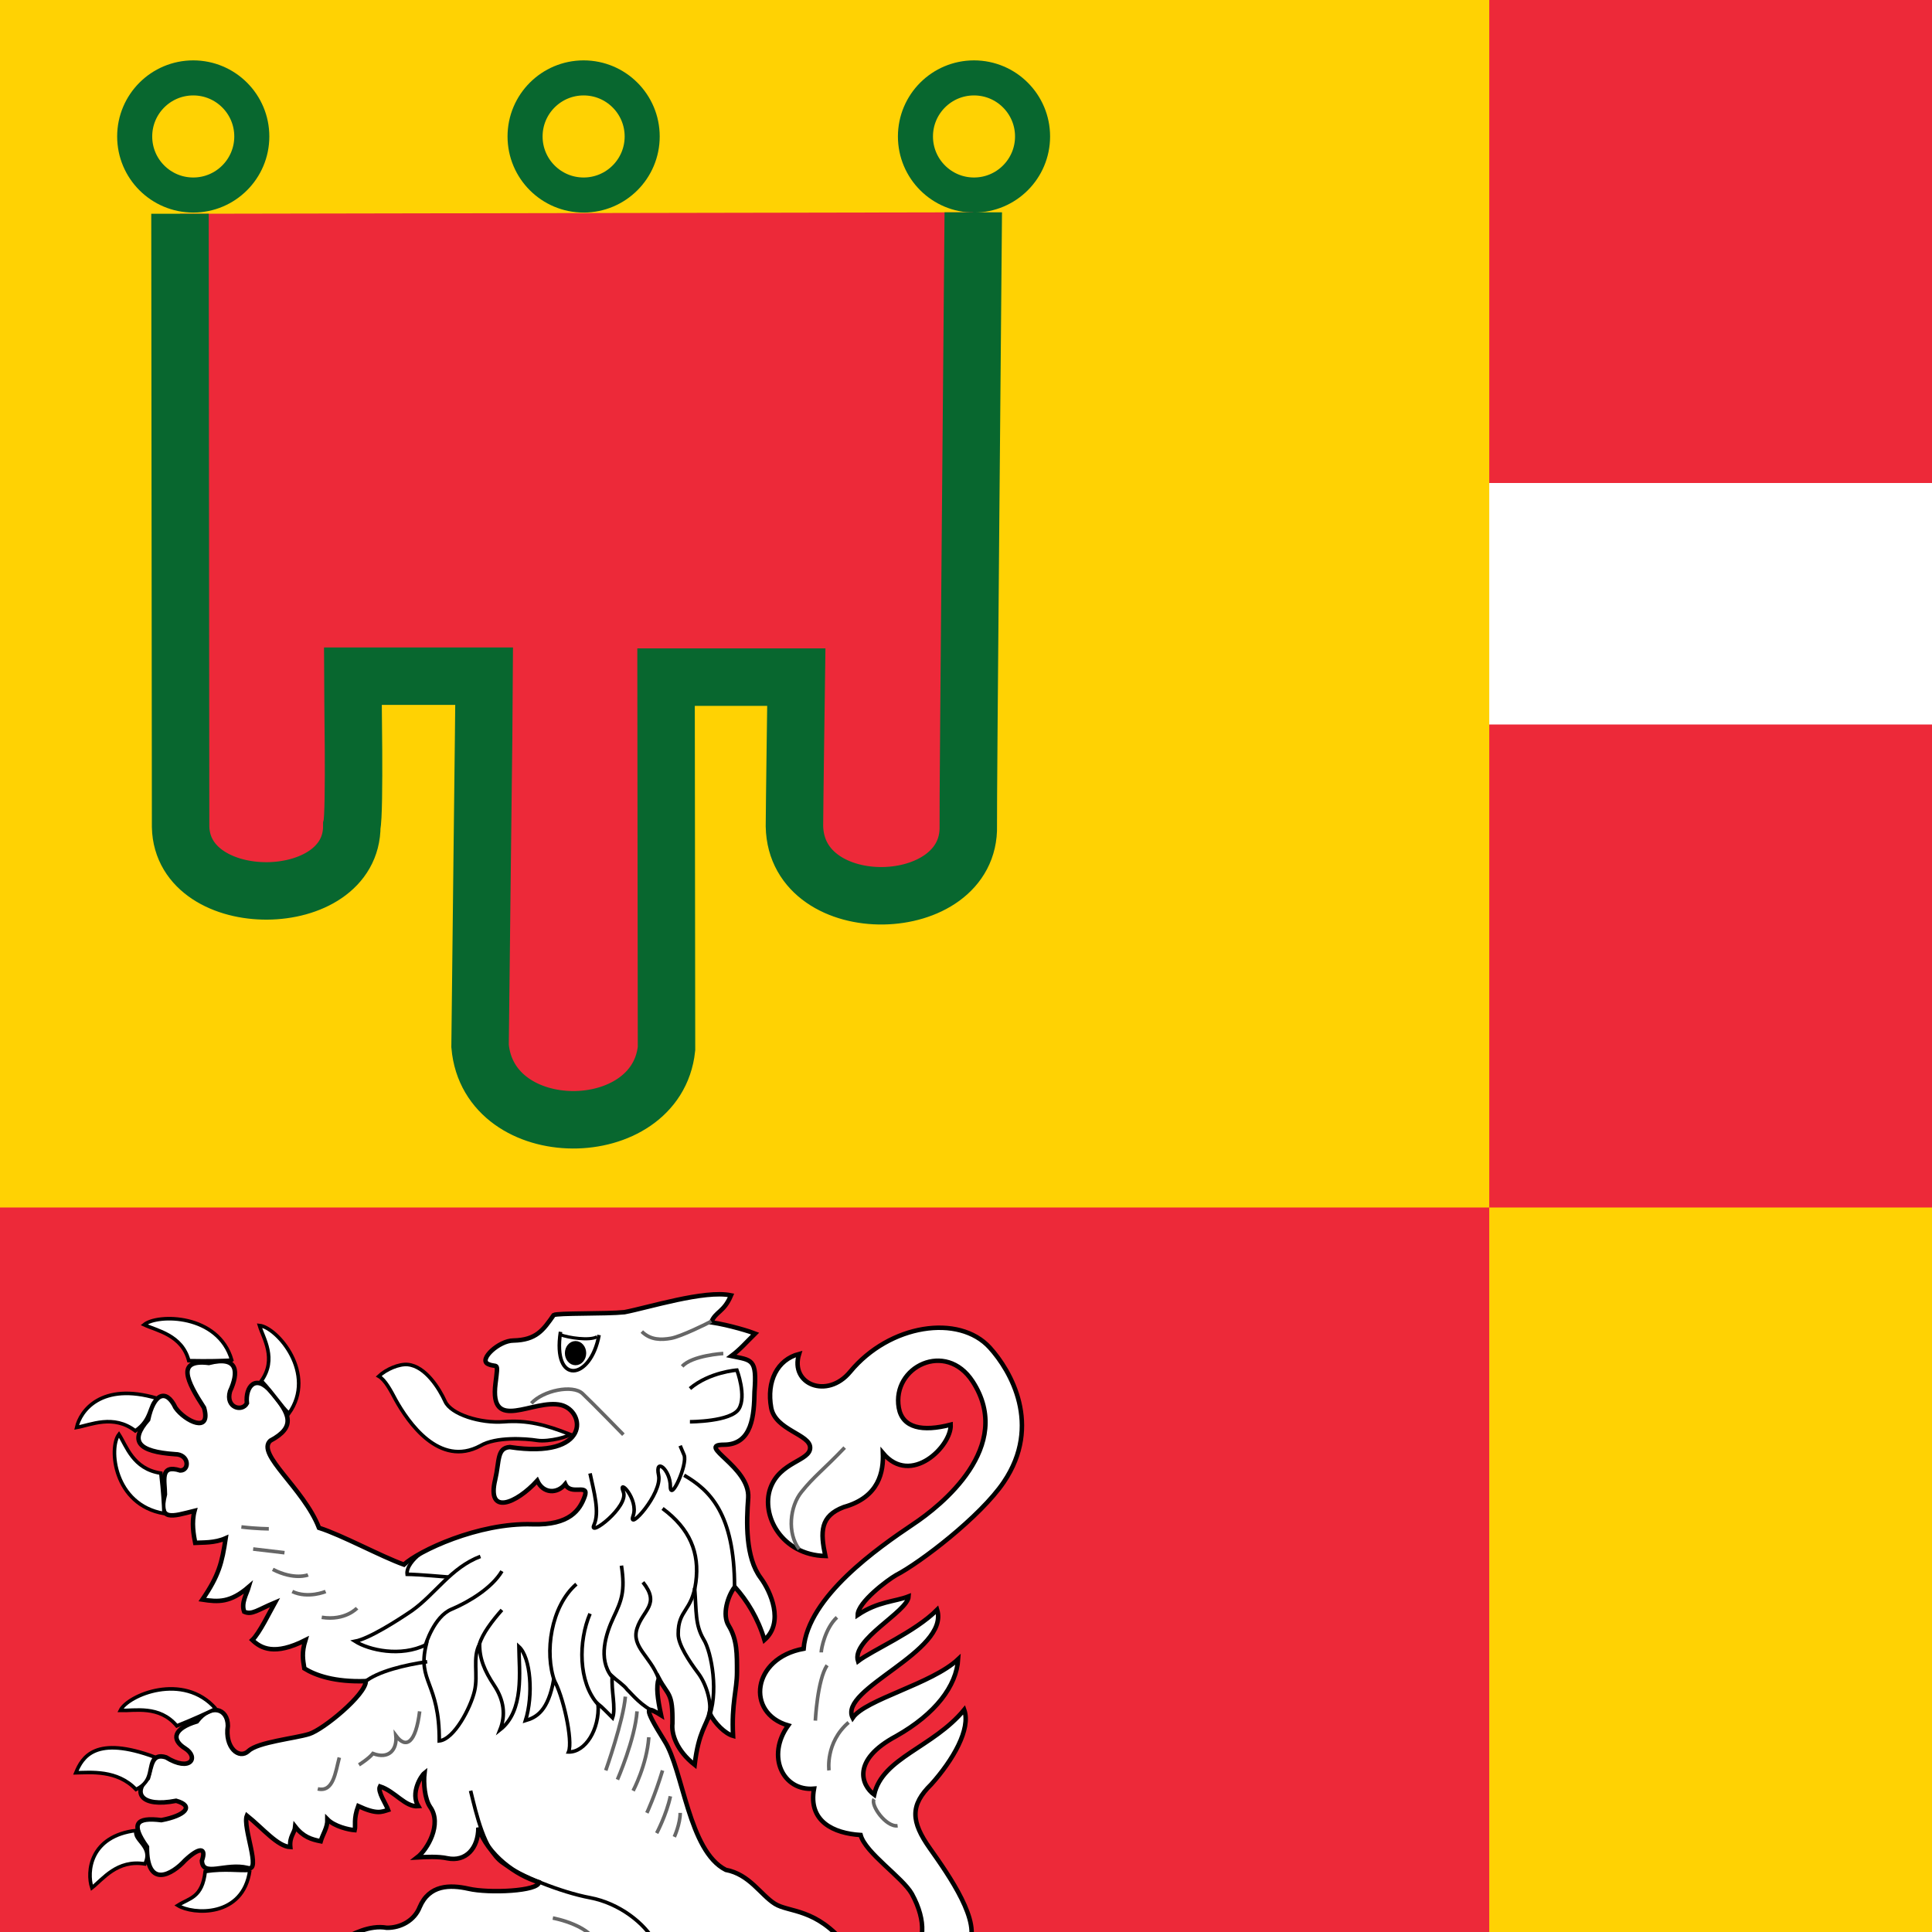 <?xml version='1.0' encoding='utf-8'?>
<ns0:svg xmlns:dc="http://purl.org/dc/elements/1.1/" xmlns:ns0="http://www.w3.org/2000/svg" xmlns:ns1="http://sodipodi.sourceforge.net/DTD/sodipodi-0.dtd" xmlns:ns2="http://www.inkscape.org/namespaces/inkscape" xmlns:ns4="http://creativecommons.org/ns#" xmlns:rdf="http://www.w3.org/1999/02/22-rdf-syntax-ns#" ns1:docname="Flag_of_the_region_Auvergne-Rhône-Alpes.svg" ns2:version="1.0beta1 (76ce730, 2019-10-19)" version="1.1" id="svg2" height="640" width="640" viewBox="80 0 480 480">
  <ns0:defs id="defs221" />
  <ns1:namedview ns2:document-rotation="0" ns2:current-layer="svg2" ns2:window-maximized="0" ns2:window-y="23" ns2:window-x="0" ns2:cy="377.14286" ns2:cx="385.71429" ns2:zoom="0.7" showgrid="false" id="namedview219" ns2:window-height="784" ns2:window-width="1440" ns2:pageshadow="2" ns2:pageopacity="0" guidetolerance="10" gridtolerance="10" objecttolerance="10" borderopacity="1" bordercolor="#666666" pagecolor="#ffffff" />
  <ns0:rect style="fill:#ed2939" y="0" x="0" id="rect4" height="600" width="900" />
  <ns0:g transform="translate(-3.458)" style="opacity:1" id="g952">
    <ns0:path ns2:connector-curvature="0" id="path954" d="m 303.458,151.186 h 600 m -225,300 V 1.186" style="color:#000000;font-style:normal;font-variant:normal;font-weight:normal;font-stretch:normal;font-size:medium;line-height:normal;font-family:sans-serif;font-variant-ligatures:normal;font-variant-position:normal;font-variant-caps:normal;font-variant-numeric:normal;font-variant-alternates:normal;font-variant-east-asian:normal;font-feature-settings:normal;font-variation-settings:normal;text-indent:0;text-align:start;text-decoration:none;text-decoration-line:none;text-decoration-style:solid;text-decoration-color:#000000;letter-spacing:normal;word-spacing:normal;text-transform:none;writing-mode:lr-tb;direction:ltr;text-orientation:mixed;dominant-baseline:auto;baseline-shift:baseline;text-anchor:start;white-space:normal;shape-padding:0;shape-margin:0;inline-size:0;clip-rule:nonzero;display:inline;overflow:visible;visibility:visible;isolation:auto;mix-blend-mode:normal;color-interpolation:sRGB;color-interpolation-filters:linearRGB;solid-color:#000000;solid-opacity:1;vector-effect:none;fill:#000000;fill-opacity:1;fill-rule:nonzero;stroke:none;stroke-width:60;stroke-linecap:butt;stroke-linejoin:miter;stroke-miterlimit:4;stroke-dasharray:none;stroke-dashoffset:0;stroke-opacity:1;color-rendering:auto;image-rendering:auto;shape-rendering:auto;text-rendering:auto;enable-background:accumulate;stop-color:#000000;stop-opacity:1" />
    <ns0:path ns1:nodetypes="ccccccccccccc" ns2:connector-curvature="0" id="path956" d="m 648.457,0 v 120 h -205 v 60 h 205 v 142 h 60 V 180 h 195 v -60 h -195 V 0 Z" style="color:#000000;font-style:normal;font-variant:normal;font-weight:normal;font-stretch:normal;font-size:medium;line-height:normal;font-family:sans-serif;font-variant-ligatures:normal;font-variant-position:normal;font-variant-caps:normal;font-variant-numeric:normal;font-variant-alternates:normal;font-variant-east-asian:normal;font-feature-settings:normal;font-variation-settings:normal;text-indent:0;text-align:start;text-decoration:none;text-decoration-line:none;text-decoration-style:solid;text-decoration-color:#000000;letter-spacing:normal;word-spacing:normal;text-transform:none;writing-mode:lr-tb;direction:ltr;text-orientation:mixed;dominant-baseline:auto;baseline-shift:baseline;text-anchor:start;white-space:normal;shape-padding:0;shape-margin:0;inline-size:0;clip-rule:nonzero;display:inline;overflow:visible;visibility:visible;isolation:auto;mix-blend-mode:normal;color-interpolation:sRGB;color-interpolation-filters:linearRGB;solid-color:#000000;solid-opacity:1;vector-effect:none;fill:#ffffff;fill-opacity:1;fill-rule:nonzero;stroke:none;stroke-width:60;stroke-linecap:butt;stroke-linejoin:miter;stroke-miterlimit:4;stroke-dasharray:none;stroke-dashoffset:0;stroke-opacity:1;color-rendering:auto;image-rendering:auto;shape-rendering:auto;text-rendering:auto;enable-background:accumulate;stop-color:#000000;stop-opacity:1" />
  </ns0:g>
  <ns0:rect style="fill:#ffd203;fill-opacity:1;stroke:none;stroke-width:2.435;stroke-linecap:round;stroke-linejoin:round" id="rect950" width="450" height="300" x="450" y="300" />
  <ns0:g style="stroke:#000000;stroke-width:0.892" transform="translate(-1.1338502e-5,306)" id="lion">
    <ns0:g style="fill:#ffffff" id="g11">
      <ns0:path style="stroke-width:1.115" ns2:connector-curvature="0" id="path13" d="m 243.675,188.165 c -10.64,5.567 -20.767,5.899 -27.859,2.56 -7.094,-3.34 1.182,4.453 4.728,7.793 3.546,3.34 2.365,6.681 2.365,10.019 0,3.342 -0.062,7.668 0.889,11.687 -7.093,1.114 -13.892,-1.666 -19.803,-5.004 3.481,3.823 2.997,6.059 5.618,9.056 -5.989,0.05 -11.64,-5.029 -16.586,-7.517 2.566,2.993 4.731,7.663 6.932,11.086 -4.83,0.494 -10.572,-5.271 -12.916,-7.185 0.756,1.498 2.29,7.994 3.072,12.162 -5.777,-1.423 -7.157,-9.865 -11.389,-9.224 0.014,0.934 -1.174,3.988 0.091,6.842 2.499,5.643 -3.182,3.317 -5.059,2.869 -4.961,0.056 -6.352,1.402 -5.39,-5.876 -1.182,-2.228 -4.569,-4.422 -4.569,0.034 0,4.453 -3.121,9.963 -6.155,9.963 -3.034,0 -4.886,-3.799 -6.045,-6.956 -5.449,-4.168 -2.474,-7.691 2.255,-6.577 4.728,1.114 1.159,-6.681 -2.388,-4.454 -3.548,2.226 -10.665,2.275 -9.482,-1.067 1.182,-3.34 1.852,-5.992 0.669,-10.444 -1.182,-4.454 4.351,-3.697 6.716,-1.471 2.363,2.228 3.412,4.936 8.14,3.823 4.729,-1.114 0.354,-4.937 -3.193,-6.073 -3.548,0 -3.194,-4.253 2.436,-6.934 3.926,-6.65 9.727,-7.38 8.788,-0.506 0,3.342 1.596,10.045 15.99,8.427 10.64,-1.114 12.409,-9.193 8.141,-13.442 -2.657,-2.1 -5.472,-6.386 -5.848,-14.399 -1.73,1.414 -4.089,2.496 -7.303,2.575 -5.444,0.328 -7.243,-1.995 -11.921,-3.86 2.914,-1.525 7.242,-3.889 11.488,-3.119 3.499,0.037 6.893,-1.835 8.184,-5.129 2.366,-5.565 7.487,-5.6 12.092,-4.579 5.155,1.204 17.525,0.61 17.525,-1.617 -5.675,-1.682 -12.654,-6.652 -15.045,-13.549 -0.012,5.143 -3.119,8.534 -7.686,7.613 -2.211,-0.506 -5.444,-0.335 -7.504,-0.222 2.531,-1.926 6.236,-8.284 3.228,-12.522 -1.38,-1.996 -1.697,-5.983 -1.419,-8.432 -0.864,0.687 -3.529,4.956 -1.543,8.229 -3.234,0.294 -5.763,-3.695 -9.518,-4.913 -0.669,1.286 1.529,4.395 2.031,5.839 -1.688,0.523 -2.825,1.158 -7.429,-0.96 -1.223,3.282 -0.592,4.814 -0.88,5.987 -1.458,-0.102 -5.022,-0.914 -6.775,-2.694 0.038,2.107 -1.168,3.682 -1.671,5.452 -2.31,-0.459 -4.316,-1.056 -6.336,-3.628 -0.157,1.664 -1.464,2.402 -1.221,5.064 -3.162,-0.149 -6.786,-4.62 -10.782,-7.817 -1.159,2.824 3.728,14.141 0.181,13.027 -5.423,-1.365 -11.2,2.4 -11.358,-1.824 1.182,-3.34 -0.645,-3.41 -4.191,-0.07 -3.145,3.467 -9.508,7.223 -9.457,-3.34 -4.11,-5.762 -2.743,-7.438 3.571,-6.656 5.909,-1.114 8.298,-3.5 3.68,-4.809 -8.91,1.72 -10.764,-2.124 -7.009,-5.612 0.939,-3.112 0.939,-6.303 4.485,-5.189 6.092,3.764 8.276,0 4.729,-2.228 -3.546,-2.226 -2.769,-4.981 2.924,-6.679 3.412,-4.477 7.715,-3.34 7.715,1.112 -0.805,5.337 2.767,8.448 5.132,6.22 2.363,-2.226 11.541,-3.11 15.088,-4.223 3.546,-1.114 14.065,-9.791 14.065,-13.131 -7.814,0.268 -12.54,-1.445 -15.281,-3.15 -0.357,-2.187 -0.701,-3.88 0.264,-7.03 -7.71,3.898 -11.049,2.011 -13.199,-0.032 1.701,-1.557 4.455,-7.19 5.635,-9.302 -4.315,1.803 -5.723,3.144 -7.647,2.271 -0.807,-2.202 0.625,-4.427 1.137,-6.173 -4.562,3.933 -7.544,3.784 -11.526,3.165 4.113,-6.004 4.877,-9.154 5.797,-15.251 -2.763,1.234 -5.752,1.033 -7.58,1.146 -0.39,-1.989 -0.947,-5.03 -0.159,-7.953 -5.572,1.378 -9.105,2.778 -7.361,-4.098 0,-3.34 -1.366,-7.564 3.815,-5.923 2.365,0 2.231,-4.05 -1.317,-4.05 -9.178,-0.631 -11.358,-3.214 -6.666,-8.575 1.34,-6.371 4.437,-7.944 6.801,-2.962 2.365,3.34 8.945,6.545 7.091,0 -4.264,-6.543 -7.056,-12.142 1.185,-11.133 7.434,-1.894 7.385,2.434 5.264,7.036 -1.182,4.098 3.01,5.212 4.191,2.985 -0.427,-4.247 2.266,-7.336 6.021,-2.859 4.693,5.487 6.277,8.701 -0.218,12.168 -3.548,3.34 8.274,11.752 12.113,21.636 5.717,1.803 15.271,7.046 21.098,9.137 3.546,-3.34 18.474,-10.458 31.918,-10.021 9.302,0.299 11.822,-3.602 13.005,-6.943 1.182,-3.34 -3.497,-0.07 -4.839,-3.031 -2.011,2.47 -5.486,2.377 -6.96,-0.861 -5.228,5.73 -12.622,8.764 -10.445,-0.276 1.081,-4.608 0.393,-7.84 3.621,-8.069 20.125,3.054 18.855,-8.942 12.735,-10.457 -6.833,-1.621 -17.858,7.113 -16.281,-5.359 0.739,-5.859 0.486,-3.72 -1.877,-4.834 -2.366,-1.112 2.767,-5.82 6.313,-5.82 5.69,-0.125 7.408,-2.581 10.017,-6.324 0.887,-0.556 13.077,-0.247 17.586,-0.722 5.833,-1.109 19.925,-5.568 26.478,-4.183 -1.784,4.249 -3.81,3.938 -4.929,6.703 4.612,0.683 9.87,2.364 10.921,2.79 -2.365,2.33 -3.706,3.929 -5.914,5.582 5.133,1.09 6.393,0.605 5.754,8.884 -0.105,5.702 -0.512,13.154 -7.606,13.154 -7.093,0 6.493,5.428 6.045,13.142 -0.456,6.019 -0.744,14.864 3.119,19.984 2.424,3.302 5.9,10.995 0.915,15.38 -1.599,-5.425 -4.373,-9.859 -7.375,-13.192 -1.727,2.257 -3.225,6.918 -1.497,9.658 2.119,3.485 2.046,7.081 2.046,11.534 0,4.454 -1.387,7.753 -0.976,15.827 -1.97,-0.555 -4.522,-3.052 -5.839,-5.654 -0.663,2.967 -2.721,4.468 -3.703,12.842 -4.527,-3.554 -5.824,-7.747 -5.519,-10.274 0.108,-7.839 -1.043,-6.758 -3.408,-11.213 -0.668,2.135 -0.317,4.905 0.589,9.168 -3.546,-2.228 -4.754,-2.568 0.86,6.402 4.627,7.247 5.981,27.364 15.207,32.016 5.911,1.114 8.642,6.199 12.188,8.427 3.546,2.225 10.248,0.972 17.792,10.374 13.58,9.78 23.804,0.925 16.259,-12.832 -2.305,-4.087 -11.553,-10.17 -12.735,-14.623 -6.681,-0.411 -13.078,-3.351 -11.578,-11.513 -7.754,0.678 -11.921,-8.102 -6.423,-15.714 -10.593,-3.063 -8.983,-16.723 3.839,-19.053 1.025,-12.938 18.573,-25.125 27.192,-30.924 6.972,-4.617 25.319,-19.268 14.807,-35.475 -6.655,-10.28 -20.11,-3.648 -18.355,6.53 0.9,5.065 5.906,6.016 12.895,4.201 0.245,5.273 -9.841,15.414 -16.844,7.059 0.159,4.538 -0.84,10.928 -9.701,13.407 -5.911,2.228 -5.874,6.176 -4.594,12.168 -10.896,-0.264 -16.039,-10.137 -13.676,-16.817 2.365,-6.679 9.896,-6.76 9.896,-10.1 0,-3.34 -8.64,-4.326 -9.678,-9.917 -1.191,-6.55 1.502,-11.958 6.925,-13.36 -2.352,7.564 7.027,11.299 12.686,4.43 9.8,-11.859 27.053,-14.44 34.709,-6.002 5.188,5.714 13.04,19.224 3.462,33.401 -5.815,8.608 -20.857,20.075 -26.745,23.106 -2.144,1.222 -9.506,6.734 -9.546,9.913 5.092,-3.404 9.2,-3.285 12.654,-4.622 -0.213,3.834 -14.292,10.682 -12.573,16.1 3.592,-2.76 14.144,-7.223 19.658,-12.784 3.145,10.426 -24.632,19.638 -20.98,26.86 3.151,-4.607 19.64,-8.404 26.197,-14.565 -0.416,6.638 -5.618,13.579 -15.393,19.102 -11.25,6.025 -8.568,12.249 -5.47,14.548 2.048,-9.206 14.645,-11.714 22.374,-21.092 1.692,4.765 -2.779,12.488 -8.202,18.536 -5.29,5.166 -5.046,9.241 -0.317,15.92 4.728,6.682 13.052,18.548 9.506,24.115 -3.546,5.567 8.42,-5.682 17.39,3.191 2.34,2.543 5.489,5.739 12.882,6.924 -2.211,2.866 -5.13,5.158 -11.602,2.557 -6.641,-4.697 -10.09,-3.316 -14.391,-0.023 -8.056,7.208 -19.632,12.639 -34.26,0.632 -5.911,-5.568 -8.407,-9.733 -15.319,-9.643 3.546,7.795 -1.499,15.289 -1.499,20.854 0,5.57 0.159,9.643 9.616,10.757 9.457,1.112 11.663,8.172 16.391,7.059 2.141,-0.882 4.357,-0.302 6.634,-1.003 0.212,2.242 1,5.658 -3.505,6.772 -5.911,2.226 -2.313,2.589 0.052,5.929 1.162,2.002 0.607,4.797 0.895,7.714 -0.195,3.581 3.278,5.69 7.051,6.196 -2.638,3.087 -7.867,3.84 -11.535,0.908 2.72,7.016 -1.066,8.354 -5.795,5.014 3.987,5.753 -3.136,6.454 -9.047,4.226 2.805,3.205 6.036,6.575 0.614,8.652 -5.559,5.487 -5.46,1.24 -7.824,-2.1 -2.365,-3.34 -4.52,6.795 -6.8,8.243 -3.755,0.434 -5.022,-5.006 -9.751,-6.12 -2.717,-1.745 1.451,-3.007 3.119,-4.453 2.072,-1.446 -1.499,-2.054 -6.228,0.172 -4.728,2.226 -6.458,1.801 -4.874,-4.546 1.451,-7.61 3.558,-5.384 8.177,-3.135 4.755,-1.033 -7.396,-4.326 0.669,-9.495 0.816,-3.482 3.354,-6.952 7.757,0.082 5.911,2.228 5.031,-4.588 3.848,-7.929 -1.182,-3.34 -11.236,-9.056 -13.65,-14.015 -3.366,8.054 -7.01,12.554 -16.713,14.902 0.976,-4.276 -0.384,-7.66 2.459,-10.455 3.548,-5.568 -1.114,-7.787 -1.114,-13.354 -5.231,-5.82 -1.877,-17.526 -0.512,-23.713 l 0.002,-0.003 z" />
      <ns0:path ns2:connector-curvature="0" id="path15" d="m 221.464,50.304 c -5.841,-2.29 -10.425,-3.534 -16.265,-3.075 -5.841,0.459 -13.141,-1.833 -14.6,-5.042 -1.461,-3.208 -4.868,-8.707 -9.247,-9.166 -2.191,-0.229 -5.464,1.204 -7.246,2.901 1.598,0.908 2.988,3.572 4.203,5.864 3.078,5.519 10.829,16.901 21.049,11.402 3.894,-2.292 11.194,-1.789 14.113,-1.33 2.92,0.459 8.478,-1.094 7.992,-1.553 z" />
      <ns0:path ns2:connector-curvature="0" id="path17" d="m 151.754,45.205 c 7.059,-9.91 -2.915,-21.433 -7.295,-21.89 0.974,3.208 4.38,8.249 0.486,13.75 3.408,3.666 4.864,6.251 6.809,8.083 v 0.058 z" />
      <ns0:path ns2:connector-curvature="0" id="path19" d="m 137.576,31.928 c -3.308,-11.539 -18.465,-11.543 -21.779,-8.806 3.173,1.487 9.422,2.519 11.107,8.936 5.171,0.104 7.922,-0.012 10.672,-0.13 z" />
      <ns0:path ns2:connector-curvature="0" id="path21" d="m 119.032,41.412 c -13.908,-4.133 -19.093,3.171 -19.992,7.234 3.484,-0.61 9.135,-3.327 14.58,0.844 4.197,-2.847 3.301,-6.332 5.423,-7.984 l -0.011,-0.094 z" />
      <ns0:path ns2:connector-curvature="0" id="path23" d="m 158.834,192.989 c -10.014,-7.342 -23.096,0.786 -23.022,5.306 3.484,-0.61 10.614,-2.118 16.062,2.053 4.197,-2.847 4.838,-5.707 6.961,-7.359 h -0.002 z" />
      <ns0:path ns2:connector-curvature="0" id="path25" d="m 133.592,118.526 c -8.065,-9.229 -21.875,-3.348 -23.697,0.431 3.539,0.125 9.686,-1.362 14.03,3.831 4.758,-1.914 7.213,-3.087 9.666,-4.262 h 0.002 z" />
      <ns0:path ns2:connector-curvature="0" id="path27" d="m 118.585,130.587 c -14.934,-5.574 -18.148,-0.011 -19.739,3.858 3.543,-0.064 10.291,-0.812 14.943,4.139 4.633,-2.164 2.729,-5.963 4.796,-7.997 z" />
      <ns0:path ns2:connector-curvature="0" id="path29" d="m 113.88,148.765 c -11.566,1.375 -12.366,10.295 -11.055,14.257 2.729,-2.126 6.266,-7.087 13.179,-5.935 2.198,-4.41 -3.125,-5.908 -2.124,-8.322 z" />
      <ns0:path ns2:connector-curvature="0" id="path31" d="m 141.856,207.865 c -12.54,-1.832 -15.284,8.921 -13.975,12.884 2.731,-2.127 6.754,-4.797 13.665,-3.645 2.199,-4.409 -0.691,-6.824 0.309,-9.239 z" />
      <ns0:path ns2:connector-curvature="0" id="path33" d="m 148.872,228.01 c -11.919,4.096 -9.161,16.945 -5.983,19.818 1.302,-3.103 3.83,-9.334 10.471,-11.469 -0.334,-4.863 -4.129,-5.778 -4.488,-8.349 z" />
      <ns0:path ns2:connector-curvature="0" id="path35" d="m 263.258,239.015 c -11.029,-5.913 -18.109,2.2 -18.379,6.342 3.356,-1.073 6.958,-3.267 12.984,0.122 3.719,-3.385 3.548,-4.544 5.396,-6.464 z" />
      <ns0:path ns2:connector-curvature="0" id="path37" d="m 253.933,250.694 c -11.032,-3.545 -18.831,5.302 -18.738,9.453 3.25,-1.33 9.568,-3.797 15.87,-0.885 3.412,-3.662 1.192,-6.05 2.868,-8.108 l -0.061,-0.056 0.061,-0.402 z" />
      <ns0:path ns2:connector-curvature="0" id="path39" d="m 261.287,264.406 c -8.946,8.476 -2.56,18.64 1.615,19.97 -0.223,-3.33 0.018,-9.158 5.071,-13.747 -2.494,-4.268 -5.2,-4.038 -6.685,-6.223 z" />
      <ns0:path ns2:connector-curvature="0" id="path41" d="m 288.735,262.248 c 4.646,11.123 -4.115,15.969 -8.507,15.632 1.605,-2.975 4.023,-5.021 1.316,-11.12 4.087,-2.987 4.909,-3.063 7.192,-4.512 z" />
      <ns0:path ns2:connector-curvature="0" id="path43" d="m 178.651,234.76 c -1.639,11.853 -14.711,14.227 -18.384,11.933 2.93,-1.874 7.623,-6.268 8.379,-12.84 5.112,-0.756 7.262,1.137 10.005,0.907 z" />
      <ns0:path ns2:connector-curvature="0" id="path45" d="m 142.069,158.667 c -1.637,11.851 -14.223,11.018 -17.896,8.726 2.932,-1.874 6.057,-1.853 6.814,-8.425 5.112,-0.754 8.341,-0.069 11.084,-0.3 h -0.002 z" />
      <ns0:path ns2:connector-curvature="0" id="path47" d="m 120.747,70.025 c -12.491,-2.109 -13.805,-16.328 -11.195,-19.675 1.848,2.848 3.478,8.624 10.412,9.651 0.558,4.843 0.671,7.433 0.784,10.025 v -0.002 z" />
    </ns0:g>
    <ns0:g style="fill:none;stroke:#666666" id="g49">
      <ns0:path ns2:connector-curvature="0" id="path51" d="m 274.003,180.928 c -1.459,6.415 -7.504,10.675 -7.504,10.675" />
      <ns0:path ns2:connector-curvature="0" id="path53" d="m 289.857,53.648 c -5.309,5.561 -7.638,7.155 -10.706,10.999 -2.946,3.592 -3.606,10.288 -0.614,14.231" />
      <ns0:path ns2:connector-curvature="0" id="path55" d="m 287.929,95.82 c -2.92,2.751 -3.894,7.792 -3.894,8.709" />
      <ns0:path ns2:connector-curvature="0" id="path57" d="m 285.492,107.734 c -2.435,3.666 -2.92,13.75 -2.92,13.75" />
      <ns0:path ns2:connector-curvature="0" id="path59" d="m 290.832,121.933 c -5.839,5.041 -4.867,11.915 -4.867,11.915" />
      <ns0:path ns2:connector-curvature="0" id="path61" d="m 297.169,140.977 c -0.988,1.416 2.926,7.016 5.841,6.624" />
      <ns0:path ns2:connector-curvature="0" id="path63" d="m 318.576,189.308 c -5.841,2.751 -8.771,3.726 -14.6,1.375" />
      <ns0:path ns2:connector-curvature="0" id="path65" d="m 290.832,224.202 c 3.894,4.125 2.93,15.069 -2.909,19.195 -5.839,4.125 -2.92,0.916 -2.92,0.916" />
      <ns0:path ns2:connector-curvature="0" id="path67" d="m 275.954,183.891 c -2.92,8.25 -10.425,12.767 -10.425,12.767" />
      <ns0:path ns2:connector-curvature="0" id="path69" d="m 275.064,193.9 c -5.353,7.333 -12.442,11.915 -12.442,11.915" />
      <ns0:path ns2:connector-curvature="0" id="path71" d="m 273.177,201.624 c -3.406,5.042 -7.646,7.857 -7.646,7.857" />
      <ns0:path ns2:connector-curvature="0" id="path73" d="m 273.813,207.189 c -3.406,3.665 -7.786,5.957 -7.786,5.957" />
      <ns0:path ns2:connector-curvature="0" id="path75" d="m 276.716,210.849 c -2.433,3.209 -4.379,6.876 -4.379,6.876" />
      <ns0:path ns2:connector-curvature="0" id="path77" d="m 209.085,193.433 c 3.894,5.5 10.22,4.584 9.733,9.168 -1.337,5.329 0.547,12.319 2.069,14.952" />
      <ns0:path ns2:connector-curvature="0" id="path79" d="m 208.598,199.868 c 3.406,3.666 3.406,4.125 3.406,7.333 0,3.208 2.92,7.333 2.92,7.333" />
      <ns0:path ns2:connector-curvature="0" id="path81" d="m 201.773,204.903 c 1.461,2.751 5.353,6.876 5.353,6.876" />
      <ns0:path ns2:connector-curvature="0" id="path83" d="m 192.047,209.029 c 1.944,1.833 4.865,3.666 4.865,3.666" />
      <ns0:path ns2:connector-curvature="0" id="path85" d="m 212.011,42.65 c 2.92,-3.208 10.284,-4.715 12.718,-2.424 2.433,2.292 10.154,10.216 10.154,10.216" />
      <ns0:path ns2:connector-curvature="0" id="path87" d="m 235.367,115.521 c -0.486,5.957 -4.867,18.332 -4.867,18.332" />
      <ns0:path ns2:connector-curvature="0" id="path89" d="m 238.27,119.182 c -0.486,6.874 -4.867,16.957 -4.867,16.957" />
      <ns0:path ns2:connector-curvature="0" id="path91" d="m 241.194,125.615 c -0.485,6.876 -3.894,13.293 -3.894,13.293" />
      <ns0:path ns2:connector-curvature="0" id="path93" d="m 244.607,133.867 c -1.945,6.417 -3.894,10.542 -3.894,10.542" />
      <ns0:path ns2:connector-curvature="0" id="path95" d="m 246.557,140.279 c -0.974,4.584 -3.406,9.166 -3.406,9.166" />
      <ns0:path ns2:connector-curvature="0" id="path97" d="m 248.995,144.404 c 0,2.751 -1.461,5.958 -1.461,5.958" />
      <ns0:path ns2:connector-curvature="0" id="path99" d="m 184.267,119.182 c -0.973,7.79 -3.342,9.477 -5.909,6.019 0.346,3.599 -1.817,5.952 -5.705,4.456 -0.974,1.247 -3.473,2.816 -3.473,2.816" />
      <ns0:path ns2:connector-curvature="0" id="path101" d="m 164.303,130.651 c -0.974,3.666 -1.461,8.709 -5.354,7.792" />
      <ns0:path ns2:connector-curvature="0" id="path103" d="m 139.971,73.369 c 3.892,0.459 6.814,0.459 6.814,0.459" />
      <ns0:path ns2:connector-curvature="0" id="path105" d="m 142.896,78.849 7.786,0.917" />
      <ns0:path ns2:connector-curvature="0" id="path107" d="m 147.77,83.907 c 5.354,2.751 8.76,1.375 8.76,1.375" />
      <ns0:path ns2:connector-curvature="0" id="path109" d="m 152.624,89.409 c 3.894,1.833 8.274,0 8.274,0" />
      <ns0:path ns2:connector-curvature="0" id="path111" d="m 159.936,95.82 c 5.841,0.917 8.759,-2.29 8.759,-2.29" />
      <ns0:path ns2:connector-curvature="0" id="path113" d="m 229.03,191.614 c -2.435,-7.792 -13.141,-16.959 -13.141,-16.959" />
      <ns0:path ns2:connector-curvature="0" id="path115" d="m 221.739,191.614 c -0.974,-5.958 -11.68,-16.5 -11.68,-16.5" />
      <ns0:path ns2:connector-curvature="0" id="path117" d="m 216.376,189.774 c -0.486,-3.666 -11.192,-13.293 -11.192,-13.293" />
      <ns0:path ns2:connector-curvature="0" id="path119" d="m 212.965,188.864 c -2.435,-3.208 -11.194,-9.168 -11.194,-9.168" />
      <ns0:path ns2:connector-curvature="0" id="path121" d="m 208.598,191.149 c 0.486,-3.208 -4.38,-5.042 -4.38,-5.042" />
      <ns0:path ns2:connector-curvature="0" id="path123" d="m 243.145,184.736 c -6.326,2.751 -13.627,-1.375 -14.6,-6.876 -0.973,-5.498 -11.192,-7.331 -11.192,-7.331" />
      <ns0:path ns2:connector-curvature="0" id="path125" d="m 239.457,24.827 c 2.191,2.159 4.853,2.095 7.297,1.658 2.447,-0.439 9.146,-3.73 9.974,-4.227" />
      <ns0:path ns2:connector-curvature="0" id="path127" d="m 249.482,33.483 c 2.435,-2.749 10.22,-3.208 10.22,-3.208" />
    </ns0:g>
    <ns0:g style="fill:none" id="g129">
      <ns0:path ns2:connector-curvature="0" id="path131" d="m 196.921,138.904 c 1.459,5.957 3.406,14.666 7.785,17.873 4.38,3.208 14.601,7.333 21.901,8.707 7.3,1.376 13.626,6.417 16.059,11.001 2.435,4.584 0.974,11.001 0.974,11.001" />
      <ns0:path ns2:connector-curvature="0" id="path133" d="m 199.357,80.691 c -7.298,2.751 -11.203,9.355 -17.033,13.492 -3.476,2.365 -10.556,6.911 -14.112,7.59 3.44,2.178 11.322,4.002 17.673,0.835 -2.269,9.353 3.315,9.25 3.252,23.914 3.725,-0.413 7.786,-8.25 8.76,-12.375 0.974,-4.125 -0.596,-8.259 1.264,-11.709 -0.052,3.641 1.192,6.632 3.626,10.298 2.433,3.668 2.897,7.369 1.436,11.036 6.074,-4.753 4.775,-14.507 4.69,-20.676 2.968,2.717 3.626,12.09 1.636,18.385 2.779,-0.805 5.644,-2.447 7.025,-10.182 2.231,3.541 4.844,15.182 3.682,17.974 4.138,0.095 7.748,-5.554 7.344,-11.956 0.761,0.584 2.837,2.716 3.598,3.47 0.868,-2.441 -0.384,-6.883 -0.087,-10.309 0.936,0.866 2.968,2.222 3.726,3.311 1.075,0.989 3.603,4.261 7.314,5.757" />
      <ns0:path ns2:connector-curvature="0" id="path135" d="m 249.97,60.524 c 6.326,3.666 12.531,9.51 12.531,27.843" />
      <ns0:path ns2:connector-curvature="0" id="path137" d="m 244.607,68.777 c 6.814,5.042 9.245,11.001 8.274,18.334 -0.974,7.334 -4.411,6.742 -4.38,12.832 -0.066,2.676 2.923,7.034 4.867,9.626 2.237,2.894 3.493,7.718 2.828,10.33" />
      <ns0:path ns2:connector-curvature="0" id="path139" d="m 252.577,88.477 c 0.486,5.958 0.072,9.145 2.25,12.834 1.955,3.072 3.889,13.678 1.066,19.927" />
      <ns0:path ns2:connector-curvature="0" id="path141" d="m 239.732,87.102 c 4.38,5.5 0,6.876 -1.459,11.459 -1.461,4.582 3.254,6.9 5.309,12.339" />
      <ns0:path ns2:connector-curvature="0" id="path143" d="m 234.392,82.977 c 0.974,6.417 0,8.707 -1.947,12.832 -1.947,4.125 -3.897,10.297 -0.505,14.69" />
      <ns0:path ns2:connector-curvature="0" id="path145" d="m 226.592,94.91 c -2.92,6.876 -2.958,16.964 1.909,22.462" />
      <ns0:path ns2:connector-curvature="0" id="path147" d="m 223.201,87.568 c -6.326,5.5 -8.024,17.049 -5.373,24.237" />
      <ns0:path ns2:connector-curvature="0" id="path149" d="m 204.699,93.98 c -2.433,2.751 -4.842,5.926 -5.583,8.521" />
      <ns0:path ns2:connector-curvature="0" id="path151" d="m 204.699,84.352 c -2.433,4.125 -8.144,7.627 -12.525,9.46 -4.38,1.833 -6.455,8.872 -6.455,8.872" />
      <ns0:path ns2:connector-curvature="0" id="path153" d="m 251.411,38.984 c 4.865,-4.125 11.678,-4.584 11.678,-4.584 0,0 2.435,6.417 0.486,9.625 -1.945,3.209 -12.165,3.209 -12.165,3.209" />
      <ns0:path ns2:connector-curvature="0" id="path155" d="m 184.342,80.078 c -1.689,1.282 -3.408,3.337 -3.189,5.052 2.435,0 10.233,0.681 10.233,0.681" />
      <ns0:path ns2:connector-curvature="0" id="path157" d="m 226.592,60.059 c 0.974,4.582 2.435,9.625 0.974,12.834 -1.459,3.208 8.76,-4.584 7.3,-8.252 -1.461,-3.665 3.892,1.833 2.432,5.96 -1.459,4.125 7.301,-5.501 6.329,-10.083 -0.974,-4.584 2.92,-1.376 2.92,2.749 0,4.125 4.379,-5.5 3.406,-7.792 l -0.973,-2.292" />
      <ns0:path ns2:connector-curvature="0" id="path159" d="m 186.13,106.845 c -5.412,0.785 -12.259,2.353 -15.592,5.097" />
    </ns0:g>
    <ns0:path style="fill:#000000;stroke-width:1.25" ns2:connector-curvature="0" id="path161" d="m 225.016,30.183 c 0,1.315 -0.906,2.382 -2.023,2.382 -1.119,0 -2.023,-1.067 -2.023,-2.382 0,-1.315 0.904,-2.382 2.023,-2.382 1.118,0 2.023,1.067 2.023,2.382 z" />
    <ns0:path style="fill:none" ns2:connector-curvature="0" id="path163" d="m 219.259,24.89 c -2.081,13.332 7.495,12.156 9.576,0.785" />
    <ns0:path style="fill:none;stroke-width:0.781" ns2:connector-curvature="0" id="path165" d="m 219.195,25.597 c 2.086,0.78 7.297,1.56 9.12,0.521" />
  </ns0:g>
  <ns0:rect y="0" x="0" height="300" width="450" id="rect948" style="fill:#ffd203;stroke:none;stroke-width:2.435;stroke-linecap:round;stroke-linejoin:round;fill-opacity:1" />
  <ns0:g style="stroke:#08672f" transform="translate(-450,-2.5703229e-5)" id="gonf">
    <ns0:g style="fill:none;stroke-width:8.71" id="g168">
      <ns0:ellipse id="ellipse170" cy="33.904" cx="578.011" ry="14.549" rx="14.548" />
      <ns0:ellipse id="ellipse172" cy="33.904" cx="675" ry="14.549" rx="14.548" />
      <ns0:ellipse id="ellipse174" cy="33.904" cx="771.989" ry="14.549" rx="14.548" />
    </ns0:g>
    <ns0:path style="fill:#ed2939;stroke-width:14.276" ns2:connector-curvature="0" id="path176" d="m 574.717,53.113 c 0,3.141 0.154,149.046 0.154,152.3 0.464,21.421 42.651,21.153 42.536,-0.27 0.812,-3.254 0.233,-34.353 0.233,-37.147 h 32.673 c 0,3.727 -1.043,88.704 -1.043,91.843 2.126,24.468 43.77,24.282 46.323,0.698 0,-4.068 -0.116,-89.514 -0.116,-92.308 h 32.364 c 0,0 -0.464,33.427 -0.464,37.032 0.464,23.637 43.774,22.498 43.195,-0.09 -0.115,-3.954 1.237,-149.158 1.237,-152.421" />
  </ns0:g>
  <ns0:g style="fill:#ed2939;stroke:#000000;stroke-width:0.781" transform="translate(450,-4.1785165e-4)" id="fish">
    <ns0:path ns2:connector-curvature="0" id="path179" d="m 184.723,392.858 c 8.278,6.492 23.047,11.608 12.995,23.408 8.87,1.179 12.429,-7.477 12.429,-13.966 0,-6.488 -24.834,-8.853 -25.424,-9.442 z" />
    <ns0:path style="fill:#002395" ns2:connector-curvature="0" id="path181" d="m 194.942,530.296 c 98.743,-33.158 63.742,-147.507 -21.02,-136.68 -6.553,0.639 -11.574,1.749 -16.273,4.735 -7.461,3.466 -19.325,4.561 -21.022,0.676 1.229,-2.531 7.776,-4.933 7.457,-8.795 -5.59,-2.665 -14.675,-5.93 -12.883,-16.238 16.163,2.905 21.023,-9.473 20.344,-16.242 -0.678,-4.537 -4.747,-16.238 25.767,-27.066 54.246,-12.178 124.771,7.443 135.623,100.143 4.069,63.604 -46.115,85.933 -59.676,96.084 -13.559,10.149 -29.157,17.594 -36.616,39.243 -2.712,-18.943 -12.883,-29.094 -21.701,-35.861 z" />
    <ns0:path style="fill:none" ns2:connector-curvature="0" id="path183" d="m 151.021,364.541 c 4.729,4.129 12.416,7.659 19.511,-4.719 7.096,-10.03 17.179,-0.588 17.179,-0.588" />
    <ns0:path style="fill:none" ns2:connector-curvature="0" id="path185" d="m 177.631,369.711 c 9.459,16.531 30.837,16.446 54.013,14.156" />
    <ns0:path style="fill:none;stroke-width:2.4" ns2:connector-curvature="0" id="path187" d="m 236.171,375.966 c 69.43,18.876 60.751,102.064 16.116,134.509" />
    <ns0:path ns2:connector-curvature="0" id="path189" d="m 230.839,527.371 c -28.97,7.078 -57.941,2.358 -79.818,-35.987 -7.685,-14.162 -25.521,-13.114 -26.541,-3.749 11.797,-10.166 17.511,8.216 16.173,15.153 -14.047,0.203 -17.43,4.671 -24.082,9.752 4.822,0.061 13.369,-3.828 24.4,10.703 12.906,16.083 30.745,17.239 36.657,17.239 7.095,0.588 9.848,1.868 18.52,-1.606 -4.993,7.078 -24.036,10.122 -33.3,3.45 -2.538,9.824 6.089,7.438 22.466,15.723 11.505,6.691 19.721,18.346 31.927,23.599 12.193,5.003 21.033,4.185 33.448,-6.431 -27.198,5.896 -44.681,-7.137 -19.849,-47.844 z" />
    <ns0:path ns2:connector-curvature="0" id="path191" d="m 295.283,491.384 c -7.095,18.287 -16.055,38.561 -3.049,52.129 -17.145,0.593 -29.48,-16.913 -29.48,-23.403 6.504,-4.131 25.434,-18.107 32.529,-28.726 z" />
    <ns0:path ns2:connector-curvature="0" id="path193" d="m 255.08,465.426 c -8.276,21.826 -17.169,26.547 -34.905,26.547 9.458,4.719 14.211,5.901 11.254,17.697 11.825,-10.027 23.65,-28.907 23.65,-44.244 z" />
    <ns0:path style="fill:none" ns2:connector-curvature="0" id="path195" d="m 244.438,350.973 c 4.136,2.949 5.319,7.078 4.729,14.748 6.504,-10.619 14.19,-11.21 20.101,-4.72 0.591,-7.08 8.279,-7.669 13.599,-3.54" />
    <ns0:path style="fill:none" ns2:connector-curvature="0" id="path197" d="m 218.421,394.63 c 18.92,2.359 31.927,17.108 35.476,24.778" />
    <ns0:path ns2:connector-curvature="0" id="path199" d="m 250.942,335.043 c 11.822,-1.177 26.228,-1.984 37.248,-11.209 -2.366,8.849 -11.62,12.584 -14.579,17.892 3.549,0.589 12.212,0.987 14.579,-0.193 5.912,-1.179 13.597,-5.31 21.283,-8.258 7.684,-2.95 14.203,-5.504 20.113,-0.784 -12.416,1.18 -24.443,11.222 -17.156,22.614 -9.459,-1.772 -19.695,4.342 -19.104,17.322 -5.319,-11.798 -34.109,-35.614 -41.793,-36.793 l -0.591,-0.591 z" />
    <ns0:path ns2:connector-curvature="0" id="path201" d="m 306.515,401.118 c 8.279,11.798 21.878,27.139 26.607,28.906 -12.416,2.364 -15.954,10.441 -7.096,27.139 -6.502,-5.899 -9.458,-8.258 -13.597,-4.129 3.547,-9.437 -6.502,-52.504 -5.913,-51.916 z" />
    <ns0:path style="fill:#ffd203" ns2:connector-curvature="0" id="path203" d="m 144.902,389.042 c 25.596,-14.126 32.24,1.847 -0.107,3.086 -0.558,-0.866 -0.207,-1.973 -0.207,-2.566 z" />
    <ns0:path ns2:connector-curvature="0" id="path205" d="m 185.313,379.88 c 10.644,7.671 26.013,6.488 34.291,5.901 8.278,-0.591 -1.772,3.54 -1.772,8.848 0,5.308 1.533,7.829 3.547,12.389 2.328,5.265 1.388,13.195 -6.107,17.517 3.741,-11.595 -8.677,-22.236 -13.404,-25.777 -5.603,-3.496 -16.556,-19.467 -16.556,-18.878 z" />
    <ns0:path style="fill:#ffffff;stroke:none" ns2:connector-curvature="0" id="path207" d="m 179.573,366.016 c 0,-2.245 -1.931,-4.06 -4.312,-4.06 -2.379,0 -4.307,1.816 -4.307,4.06 0,2.243 1.928,4.062 4.307,4.062 2.381,0 4.312,-1.819 4.312,-4.062" />
    <ns0:path style="fill:none" ns2:connector-curvature="0" id="path209" d="m 140.898,499.891 c 1.149,3.545 3.149,4.832 5.766,8.563 -3.465,-0.786 -7.244,-4.237 -9.139,-4.822" />
    <ns0:path style="fill:none" ns2:connector-curvature="0" id="path211" d="m 193.604,563.951 c 5.413,-1.133 5.28,-2.235 6.56,-3.063 -0.246,1.866 -3.654,2.788 -2.1,7.06" />
    <ns0:path style="fill:none" ns2:connector-curvature="0" id="path213" d="m 162.848,383.283 c 4.232,-1.388 8.467,1.85 10.672,4.059 2.827,2.692 8.378,4.748 12.354,5.66" />
    <ns0:path style="fill:#002395" ns2:connector-curvature="0" id="path215" d="m 211.375,328.11 c 9.461,-4.722 14.541,-8.646 16.311,-12.183 1.775,4.129 -1.181,8.258 -1.181,11.796 7.093,0 18.329,-5.308 20.694,-7.667 5.323,4.129 2.122,13.149 0.765,15.86" />
    <ns0:path style="fill:none;stroke-width:0.938" ns2:connector-curvature="0" id="path217" d="m 271.881,349.159 c 9.198,3.337 11.781,1.511 18.47,-0.991 -4.181,6.675 -8.361,7.507 -14.214,5.84" />
  </ns0:g>
</ns0:svg>